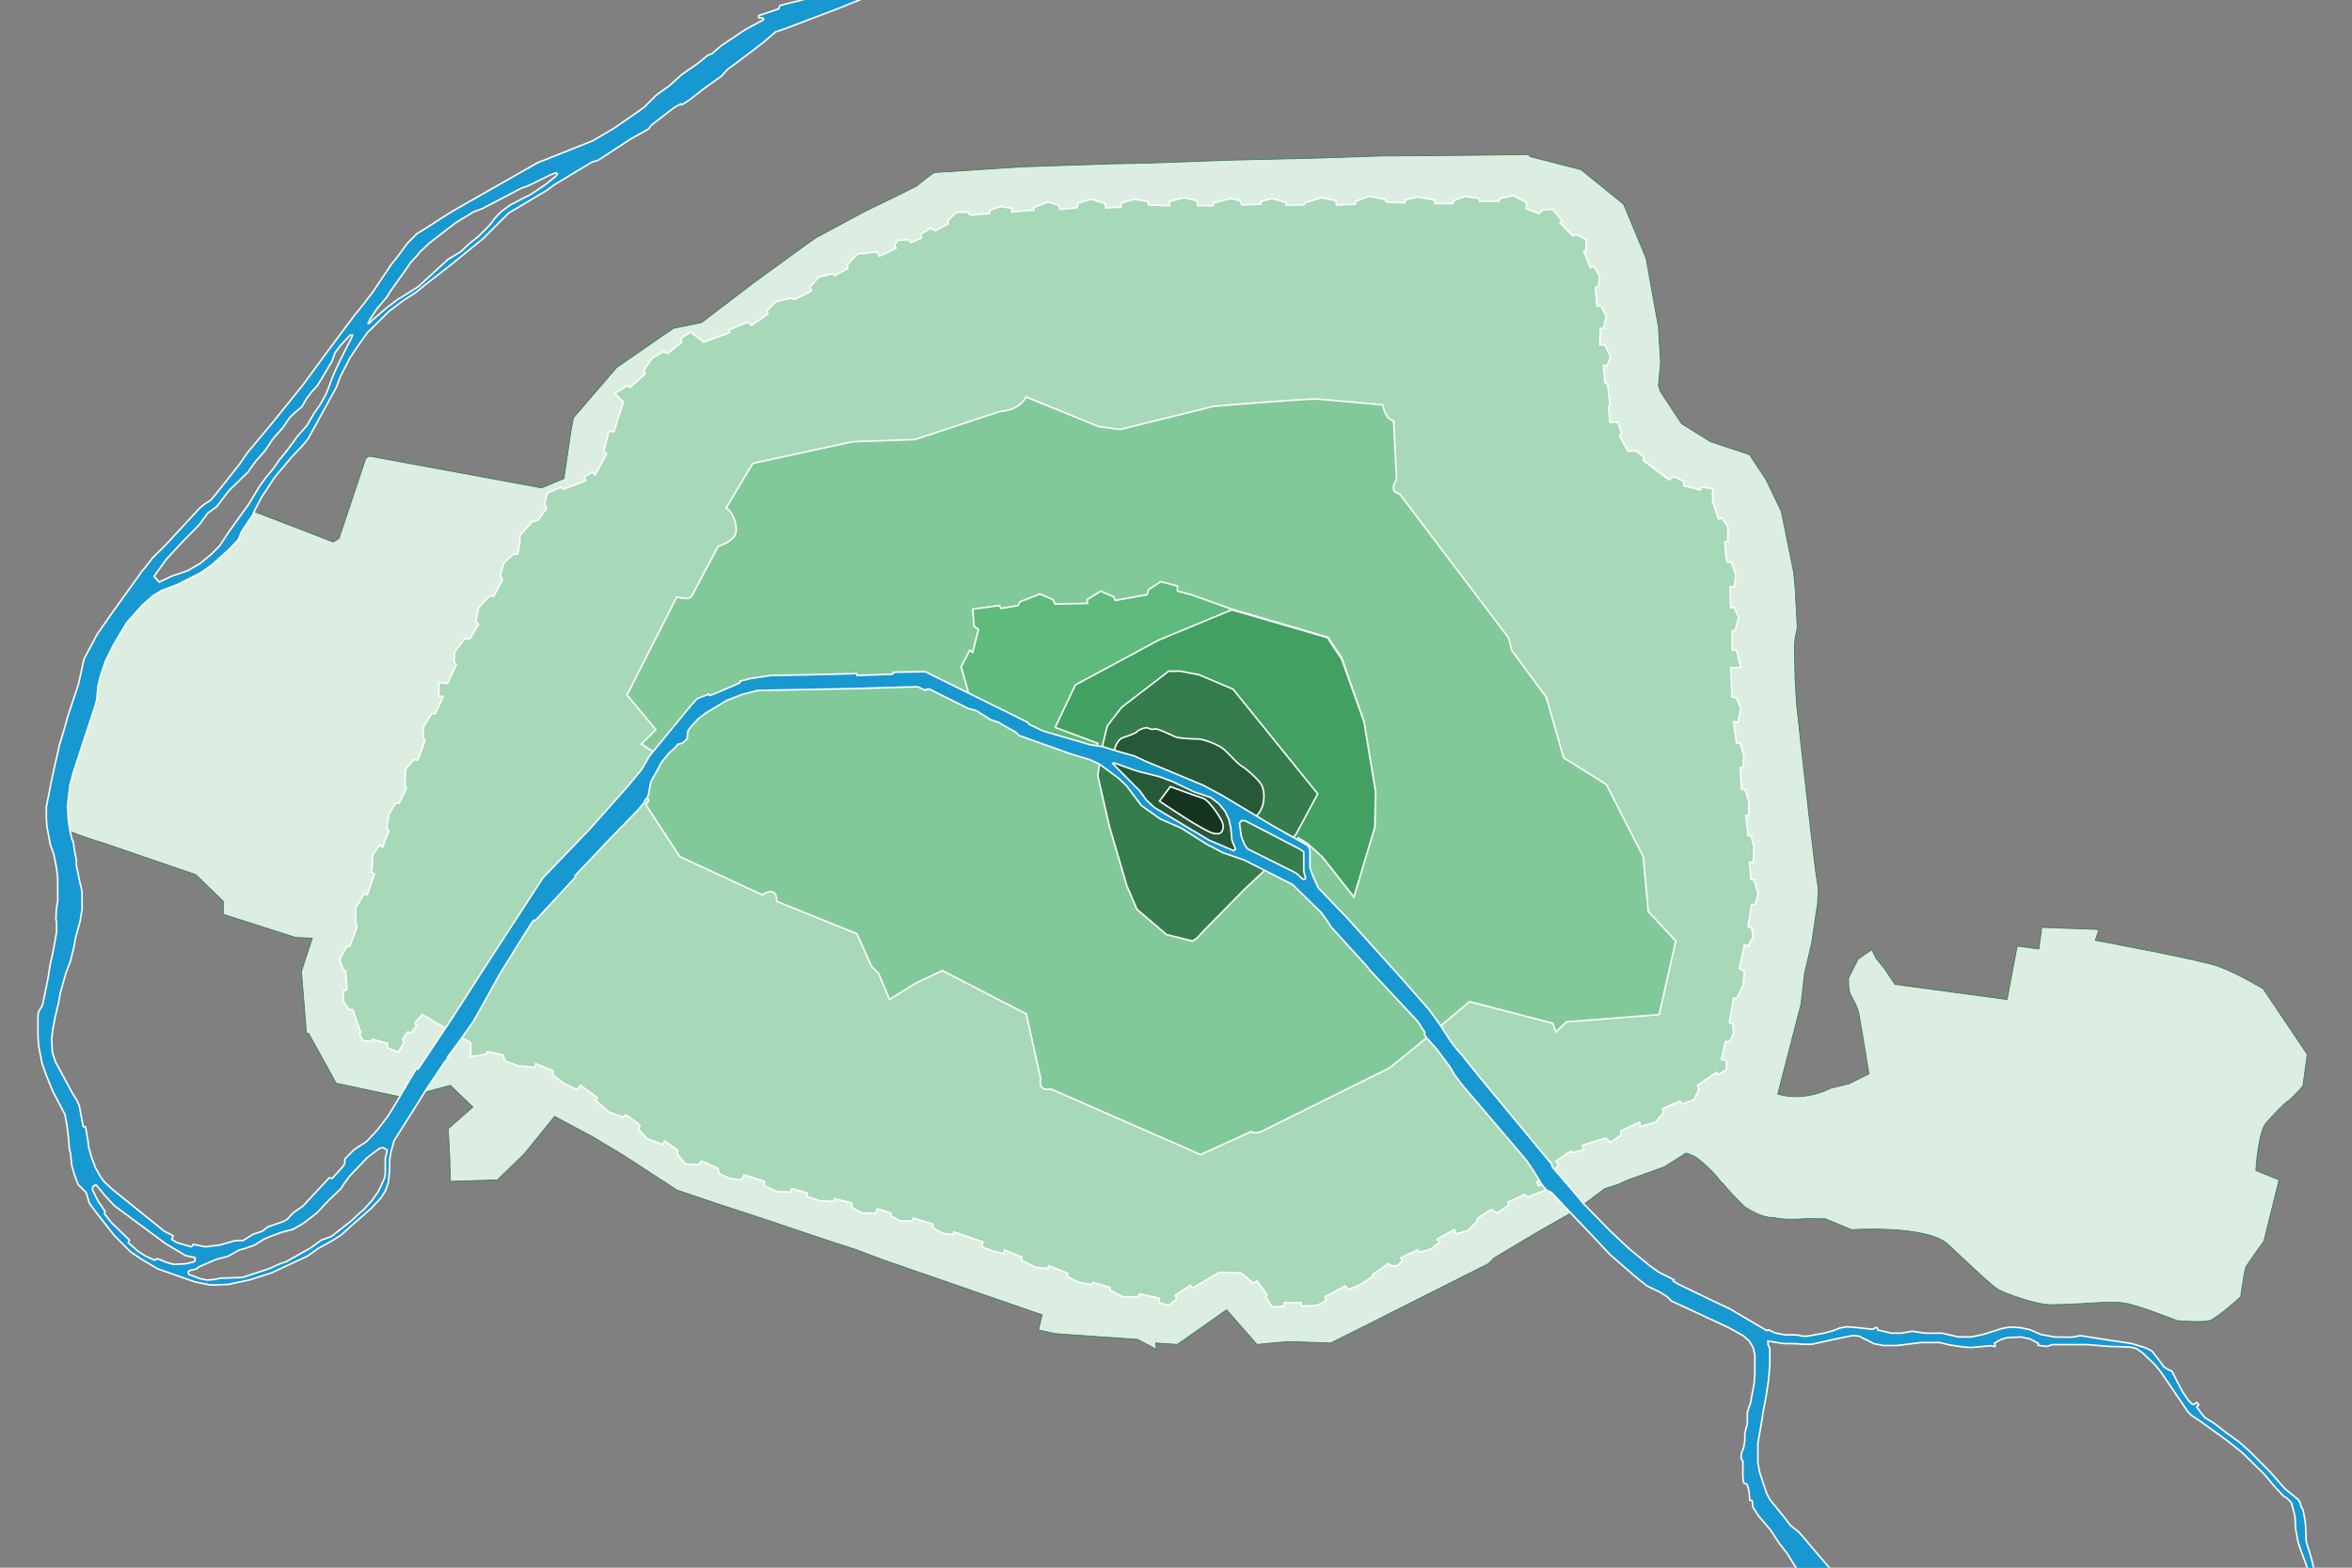 <?xml version="1.0" encoding="utf-8"?>
<!-- Generator: Adobe Illustrator 17.0.0, SVG Export Plug-In . SVG Version: 6.00 Build 0)  -->
<!DOCTYPE svg PUBLIC "-//W3C//DTD SVG 1.1//EN" "http://www.w3.org/Graphics/SVG/1.1/DTD/svg11.dtd">
<svg version="1.1" id="Layer_1" xmlns="http://www.w3.org/2000/svg" xmlns:xlink="http://www.w3.org/1999/xlink" x="0px" y="0px"
	 width="1500px" height="1000px" viewBox="0 0 1500 1000" enable-background="new 0 0 1500 1000" xml:space="preserve">
<rect x="0" y="0" width="1500" height="1000" fill="#808080" stroke="none"/>
<g id="Paris_1_">
	<path id="Totay" fill="#DBEEE1" stroke="#337D4D" stroke-width="0.501" stroke-miterlimit="10" d="M1443.316,630.662
		c0,0-17.069-10.127-28.601-14.27c-11.533-4.142-78.423-16.571-78.423-16.571l2.307-6.905l-36.444-1.381l-1.846,13.81l-13.84-1.841
		l-6.458,34.063l-71.503-9.666l-6.458-9.666l-5.536-6.905l-2.768-5.524l-8.765,5.984l-5.997,11.968c0,0-0.461,7.365,1.383,11.047
		c1.846,3.222,4.151,7.365,5.075,11.507c0.922,4.142,6.458,38.665,6.458,38.665l-12.917,6.445l-11.533,2.762
		c-18.452,9.206-33.676,3.682-33.676,3.682l14.762-57.078l2.307-19.793l4.613-19.793l2.307-15.651l0,0l1.383-9.206l0.461-9.666
		l-1.846-11.968l-1.846-15.651l-0.922-7.365l-5.997-52.935l-3.229-29.919l-0.922-15.651l-0.461-20.253l0.461-5.984l1.383-6.445
		l-1.383-25.777l-0.922-9.666l-7.842-38.665l-9.687-20.253l-10.61-16.111l-24.911-8.286l-18.453-11.507l-13.378-20.254l-1.384-4.142
		l1.384-14.73l-1.384-22.555l-7.843-43.729l-14.301-34.523l-27.217-22.095l-32.292-8.286l-1.383-1.381l-32.753,0.46l-53.05,0.46
		h-6.919l-41.98,1.381l-58.125,1.381l-49.821,1.841l-23.527,0.46l-54.896,1.841h-0.922l-56.742,3.682l-2.768,1.841l-8.765,6.905
		l-12.916,6.445l-20.759,10.127l-29.985,16.111l-5.997,4.142l-11.994,8.746l-22.143,16.111l-33.215,25.317l-17.991,3.682
		l-35.983,24.857l-27.679,32.222l-1.846,10.127l-4.151,28.539l-14.301,5.984L235.6,290.959l-2.307,1.381l-17.069,51.094l-3.69,2.301
		l-52.17-20.094l-3.229,1.841l-13.329,19.961c0,0-7.121,8.051-8.965,10.353c-1.383,2.762-13.021,8.083-14.404,9.003
		c-1.383,0.46-20.601,9.465-23.369,10.386c-2.768,0.921-14.623,8.135-24.311,22.405s-11.994,28.078-13.839,35.443
		c-1.383,7.365-15.223,32.682-16.607,43.269c-0.922,10.587-3.229,21.635-3.229,23.016s-4.151,18.412-3.69,23.016
		c0.461,4.602,29.062,12.888,29.062,12.888l60.432,20.713l17.53,17.031v8.286l46.131,14.73l10.61,0.46l-6.919,21.174l3.229,39.587
		h1.383l17.53,31.761l43.363,9.206l29.524-7.825l14.301,13.81l-15.684,13.81l0.922,18.412l0.461,15.19l29.985-0.921l17.069-16.571
		l19.375-23.936l24.911,13.349l19.836,11.968l33.215,21.635l28.601,9.666l22.604,7.365l47.977,16.111l15.684,5.064l15.684,5.984
		l102.411,35.444l-2.307,9.666l10.61,2.301l5.997,0.46l46.592,3.222l8.765,4.602l3.229,1.841l-0.461-4.142l13.839,0.921
		l31.369-22.095l19.375,22.095l19.836-1.841l27.218,0.921l17.53-8.746l83.036-41.888l3.69-3.682l28.601-17.031l23.527-13.349
		l18.452-13.81l8.765-2.762l5.997-2.762l23.065-8.286l13.84-8.746c0.922,0,1.846,0.46,2.768,0.921
		c0.922,0.46,1.383,0.46,2.307,0.921c0.922,0.46,1.846,0.921,2.768,1.841c1.846,1.381,5.075,4.142,6.919,5.984
		c1.846,1.841,3.69,3.682,5.536,5.984c0.922,1.381,2.307,2.762,3.69,4.142c2.768,3.222,5.536,6.445,8.765,9.666
		c0.461,0.46,0.922,0.921,1.384,1.381c1.383,1.381,2.768,2.762,3.229,3.222c1.383,0.921,2.768,1.841,4.613,2.762
		c0,0,0.461,0.46,0.922,0.46c3.229,1.841,6.919,3.222,10.61,3.682c0,0,0,0,0.461,0c0.461,0,0.461,0,0.922,0c0.461,0,0.461,0,0.922,0
		c5.075,1.381,11.994,1.381,19.375,0.921c2.768-0.46,8.304,0,13.84,0l16.607,6.905c0,0,47.516-3.222,61.354,9.206
		c13.84,12.888,28.14,26.698,32.292,28.999s23.527,9.666,33.676,9.666c9.687,0,30.908-1.381,30.908-1.381s8.304-0.921,16.608,0.46
		c8.304,1.381,32.753,11.047,32.753,11.047s16.146,1.381,20.759,0c4.613-1.381,19.836-15.19,19.836-15.19s2.307-16.571,3.229-18.872
		c0.922-1.841,11.533-16.571,11.533-16.571l9.687-39.125l-14.762-5.984c0,0,1.383-25.317,6.919-30.841
		c5.536-5.984,11.072-11.967,13.378-13.349c2.307-1.381,9.687-9.666,9.687-9.666l2.768-20.253L1443.316,630.662z"/>
	<g id="Limits_of_Paris">
		<path id="Thiers_wall" fill="#A7D8B7" stroke="#FFFFFF" stroke-width="1.002" stroke-miterlimit="10" d="M1117.167,576.807
			l-2.306,14.271l2.306,0.918l0.929,5.529l-3.235,5.977l-2.306-0.918l-3.235,15.189l3.235,1.847l-0.918,8.742l-3.694,8.283h-2.306
			l-2.776,15.659l2.317,0.918l0.459,5.977l-2.776,5.529l-2.306-0.459l-2.765,11.506l3.235,0.918v5.529l-5.082,3.224l-1.377-1.388
			l-11.999,8.283l0.918,2.765l-3.224,6.447l-7.387,2.765l-1.377-1.847l-11.07,4.6l0.459,2.765l-5.07,5.988l-9.693,2.765
			l-0.459-2.765l-11.999,5.518v2.765l-6.458,4.6l-3.224-2.753l-14.763,4.6l0.918,2.765l-6.458,1.836l-1.847-0.918l-9.682,6.447
			l1.847,1.836l-2.776,4.6l-1.377-1.836v-2.306l-0.929-1.836l-2.306,2.295l-0.011,0.011l-3.671,7.813l-2.776,2.765l0.929,2.306
			l2.765-0.918l1.847,3.682l-2.406,0.963l-9.133,3.638l-1.836-1.847l-10.611,5.07l0.459,1.836l-7.387,5.07l-3.682-2.306
			l-8.764,5.518l-0.47,2.306l-5.529,5.529l-7.846,2.294l-0.918-2.765l-11.07,5.988l1.836,1.847l-5.988,4.6l-6.928,1.836
			l-1.377-1.377l-10.611,5.059l0.918,1.847l-3.224,3.224h-3.694l-1.847-1.388l-10.152,6.906l0.47,0.918l-7.387,5.07l-8.305,3.682
			l-2.306-2.306l-12.916,6.906l0.929,2.306l-5.999,3.224l-9.693,0.459l-0.459-2.306h-10.611l-0.459,2.306l-7.376,0.459l-4.153-6.447
			l0.918-1.377l-6.458-8.753l-2.306,1.388l-7.846-6.447l-13.834-0.459l-17.069,10.129l-1.388-1.847l-9.682,6.447l0.918,2.306
			l-5.07,4.141l-5.999-1.847v-2.765l-12.458-2.753l-1.377,1.836h-9.234l-8.305-4.141v-1.847l-11.07-3.212l-0.918,1.377l-7.846-1.377
			l-7.376-3.682v-2.306l-11.999-4.6l-0.459,1.836l-7.846-0.918l-9.223-4.6l0.459-1.847l-11.07-4.6l-0.459,2.306l-6.458-1.388
			l-7.387-2.765l0.47-3.212l-18.457-6.447l-0.459,1.836l-6.917-0.918l-5.999-3.682v-2.306l-12.458-3.683l-0.929,1.847h-7.376
			l-5.999-3.224v-1.836l-8.764-2.765l-0.918,2.765h-8.764l-6.458-3.682v-2.765l-11.081-2.765l-0.459,1.847l-8.764-0.47l-8.305-2.753
			v-2.306l-9.682-2.765l-0.929,2.306l-8.764-0.459l-7.835-3.682v-2.765l-12.917-4.141l-1.847,3.224l-7.387-0.918l-6.917-3.224
			l-0.459-3.224l-10.611-4.6l-1.847,2.294l-8.305-0.459l-5.07-5.988v-2.753l-8.305-5.988l-0.929,2.306l-10.141-3.682l-5.54-5.988
			l0.929-2.765l-8.764-6.436l-2.317,1.377l-8.764-3.224l-8.764-7.824l1.388-1.377l-10.611-7.835l-2.306,2.765l-8.764-4.141
			l-6.917-5.518l0.459-2.306l-11.07-4.6l-0.47,2.295l-10.611-0.918l-8.764-3.224l-0.918-3.682l-10.152-2.294l-0.918,1.836
			l-9.693,1.377v-8.742l-5.887-3.425l-10.544-6.122l-14.472-8.406l-4.611,5.07l0.918,2.294l-3.694,4.6l-1.836-0.918l-3.235,4.6
			l0.918,1.847l-3.682,6.447l-6.917-2.765v-2.765l-9.693-2.765l-0.918,1.388l-5.082-0.459l-2.306-4.153l0.929-0.918l-5.082-14.73
			h-2.306l-3.694-5.059v-6.447l2.317-1.377l-0.929-11.976h-1.388l-2.306-7.365l4.623-8.283h1.836l4.623-12.424l-0.929-1.847v-10.118
			l5.54-9.212l1.847,0.918l4.611-13.342l-1.847-0.929l0.918-11.506l4.153-5.977l1.847,1.377l4.153-10.588l-1.388-1.836l1.388-8.753
			l4.153-6.906h2.306l4.611-9.2l-0.918-2.765l0.459-9.671l5.07-5.977h2.776l4.611-12.435l-1.388-2.294l0.459-6.447l5.082-8.283
			h2.306l5.07-11.047h-2.765v-8.753l5.529,0.47l5.54-11.976l-1.388-1.836l0.47-6.447l6.458-8.283h3.224l5.54-9.212l-1.847-1.836
			l1.847-8.753l6.917-7.365h2.765l5.54-10.577l-1.388-2.765l2.306-7.824l5.999-5.529h2.765l1.388-7.824v-4.141l7.846-8.742
			l3.682-0.929l5.54-7.824l-1.388-2.765l1.847-6.895l8.764-3.682l1.388,1.377l14.304-5.529l-0.929-2.294l5.07-3.224l1.847,1.836
			l7.387-13.342l-1.847-1.847l3.224-12.424h3.235l5.999-18.871l-5.54-5.529l8.305-5.059l1.388,1.377l9.682-8.742l-0.459-2.765
			l5.07-7.365l7.387-4.141l2.306,1.377l9.223-7.365l-0.918-2.295l6.458-4.141l8.305,6.436l16.599-5.977l-0.459-1.847l12.458-5.059
			l1.847,2.295l10.611-7.365l-0.929-1.836l5.999-5.988l9.693-2.295l2.306,0.918l10.611-5.529l-0.929-2.295l5.54-6.447l9.223-2.306
			l0.918,1.388l8.305-4.6v-2.765l6.458-6.447l12.458-1.377l1.388,2.753l10.611-5.059l-0.929-2.306l2.306-2.753l6.458-0.459
			l1.847,1.836l6.458-2.765v-2.753l5.999-3.682l2.765,1.836l8.305-4.6v-2.306l5.54-5.059h6.917l1.847,1.836l11.987-0.918l0.47-2.306
			l6.917-2.295l7.376,1.377l-0.459,2.306c0,0,13.845-1.847,13.845-0.918c0,0.459,0.459-2.306,0.459-2.306l8.764-3.224l6.917,1.847
			l0.929,2.753l10.611-0.918l0.918-3.224l8.305-2.295l8.764,2.753l0.459,2.765l9.693-0.459l0.459-2.765l7.835-2.295l8.775,1.377
			l0.459,2.306l13.375,0.459v-2.765l9.223-2.306l8.305,1.847l0.459,3.224h9.693l0.459-1.847l11.07-2.765l5.999,1.388l0.929,2.765
			l11.988-0.47l0.459-1.836l6.928-1.847l9.223,2.765l-0.459,1.388h11.529l0.459-1.388l10.611-3.224l9.223,1.847l0.47,2.765
			l11.987-0.47v-1.836l8.764-3.224l10.152,1.847l0.918,1.836l11.999,0.459v-1.836l7.846-1.847l10.611,1.847l0.459,2.295h11.529
			l0.459-1.836l7.387-2.765l8.764,1.377l0.459,1.847h11.999l0.918-1.847l8.764-1.836l8.305,4.6l-0.459,3.682l8.305,3.224
			l2.306-2.306l6.458-0.459l5.999,7.365l-1.388,1.388l8.305,8.283l2.306-0.918l5.999,3.224v7.365h-1.388l4.153,10.577l2.306-0.918
			l3.694,6.447l-0.929,6.447l-1.836,0.459l0.918,11.965h2.765l3.235,6.906l-1.847,7.365h-1.847l-0.459,10.588h3.224l3.694,7.824
			l-2.306,5.518l-2.306-0.459l0.918,11.047l1.847,1.388l1.388,12.883l-0.918,0.929l0.918,10.118h5.07l2.306,7.365l-1.377,1.388
			l5.529,9.659h5.082l5.07,3.682l-0.459,2.306l16.61,12.424l2.765-2.294l6.458,3.224v2.753l10.611,2.765l0.918-1.836l6.917,0.918
			v7.824l3.694,11.506l2.306-0.459l3.694,5.518v9.212l-1.847,0.459c0,0,0.459,10.588,1.388,12.894h2.765l2.765,7.824l-0.918,7.824
			h-2.765l0.459,13.342h2.306l2.765,6.447l-2.306,8.283h-1.847v12.435h2.776l2.765,11.047h-6.458l0.918,18.871l2.776,0.459
			l2.765,6.906l-1.847,8.742l-2.765-0.459l1.847,13.812l2.306-0.459l2.306,8.283l-0.459,7.824h-1.847l0.918,13.812h2.306
			l2.306,7.824v8.753h-1.847l1.388,12.883h1.847l1.847,6.906l-0.459,10.129h-2.317l0.929,11.047h1.847l2.765,8.742l-1.847,7.365
			L1117.167,576.807z"/>
		<path id="Wall_of_the_Farmers-General" fill="#82C99A" stroke="#FFFFFF" stroke-width="1.002" stroke-miterlimit="10" d="
			M480.097,295.559l63.661-13.81l39.673-1.381l54.435-17.952c0,0,11.533,0,16.607-9.206l46.131,18.872l13.839,1.841l59.509-14.73
			c0,0,59.048-5.064,66.429-4.602c7.38,0.46,41.518,3.682,41.518,3.682s1.383,9.206,6.919,10.127l1.846,37.285
			c0,0-5.536,8.286,1.846,9.206l69.658,92.062l1.846,7.825l22.143,29.921l11.072,38.665l27.218,17.031l23.527,46.03l3.229,34.983
			l17.53,18.872l-10.61,46.951l-59.047,4.602l-6.919,6.445l-1.846-5.524l-53.05-13.81l-34.598,28.999l-16.608,13.349l-81.652,40.507
			c0,0-4.613,1.841-6.458,0l-32.292,14.73l-95.491-41.888c0,0-8.304,2.301-6.458-6.445l-9.226-41.428l-53.513-27.618l-16.607,7.825
			l-17.069,10.587l-6.919-16.571l-4.612-4.602l-9.226-20.713l-51.206-20.713c0,0,0.922-10.587-9.226-4.142l-52.589-24.396
			l-21.682-33.142l1.846-2.301l-5.536-18.412l10.148-11.968l-9.226-5.984l9.226-9.206l-18.452-22.095l31.831-62.601
			c0,0,8.304,2.762,9.687-0.921l16.607-31.301c0,0,9.226-2.762,11.072-7.825s-1.846-14.73-5.997-16.571L480.097,295.559z"/>
		<polygon id="Wall_of_Louis_XIII" fill="#5FBA7D" stroke="#FFFFFF" stroke-width="1.002" stroke-miterlimit="10" points="
			618.491,444.699 612.956,425.365 618.491,414.779 620.336,416.159 624.026,401.43 621.258,399.588 620.336,388.541 
			637.404,386.24 638.327,388.081 649.398,386.24 650.322,383.939 663.238,378.875 671.542,382.557 672.925,385.319 
			693.685,384.859 693.224,382.557 701.989,377.034 710.291,380.716 711.215,383.017 731.512,379.335 732.435,376.113 
			740.277,371.05 750.888,373.811 750.888,377.034 759.652,379.335 785.486,388.541 846.84,406.493 855.605,419.382 
			869.444,459.428 876.825,504.539 876.825,526.633 863.447,571.743 843.15,545.505 833.461,537.22 827.465,533.538 825.62,537.68 
			792.866,521.57 777.643,508.681 768.417,504.999 737.048,491.189 705.218,481.063 657.241,466.333 		"/>
		<path id="Wall_of_Charles_V" fill="#43A063" stroke="#FFFFFF" stroke-width="1.002" stroke-miterlimit="10" d="M699.221,476.92
			l0.922-2.762l-27.218-10.127l12.916-27.158l53.05-28.539L785.484,389c0,0,60.893,17.492,61.354,17.952
			c0,0.46,8.765,13.349,8.765,13.349l14.301,40.047l7.38,44.65l-0.461,22.555l-13.378,44.65l-20.298-25.777l-9.226-8.286
			l-5.997-3.682l-1.846,3.682l-35.521-17.952l-5.997-5.984l-22.143-12.428l-36.905-13.349L699.221,476.92z"/>
		<path id="Wall_of_Philip_II_Augustus" fill="#357D4D" stroke="#FFFFFF" stroke-width="1.002" stroke-miterlimit="10" d="
			M702.45,478.301l3.69-15.19l9.226-11.967l17.991-13.81l11.994-9.206h7.38l11.994,2.301l21.682,9.206l53.974,66.745l-13.84,25.777
			l-3.229,3.682l8.765,5.524c0,0,2.768,19.793,3.229,20.713c0,0.46-10.148-1.381-10.148-1.381l-16.607-7.365l-14.762,13.81
			l-22.143,22.555c0,0-5.536,5.524-7.842,8.286c-0.461,0.46-3.229,2.301-3.229,2.301l-16.607-4.142l-18.914-16.111l-6.458-15.19
			l-11.072-37.745l-7.38-32.222L702.45,478.301z"/>
		<path id="First_medieval_wall" fill="#265937" stroke="#FFFFFF" stroke-width="1.002" stroke-miterlimit="10" d="M710.753,478.301
			c0,0,1.383-6.445,5.536-7.825c4.152-1.38,8.304-2.762,9.226-4.142c0.922-0.921,5.536-2.762,6.919-1.841
			c1.846,0.921,2.768,0.921,4.151,0.46c1.383-0.46,11.072,4.142,12.916,5.064c1.846,0.921,11.072,1.381,14.762,1.381
			c3.229,0,12.916,3.682,16.146,6.445c3.229,2.762,8.304,8.746,11.072,10.587c2.768,1.381,11.072,8.746,12.916,11.968
			c1.846,2.762,3.69,13.349-3.229,20.253l-1.846,1.841c0,0-11.533-2.762-11.994-2.762s-1.846,5.984-1.846,5.984l4.612,16.571
			c0,0-2.307,3.222-2.307,2.762c0-0.46-13.378-5.984-13.378-5.984l-12.455-5.984l-8.765-6.445l-5.536-2.301l-10.148-5.064
			l-8.304-7.365L723.206,505l-7.843-10.127l-5.997-5.524l-2.768-4.602L710.753,478.301z"/>
		<path id="Gallo-Roman_wall" fill="#163520" stroke="#FFFFFF" stroke-width="1.002" stroke-miterlimit="10" d="M739.464,510.982
			l6.919-9.206c0,0,17.53,6.445,20.759,7.365c2.768,0.921,6.919,6.445,7.842,7.825c0.922,1.381,5.075,6.905,5.075,9.666
			s-0.461,5.984-5.536,5.064C768.989,531.237,739.464,510.982,739.464,510.982z"/>
	</g>
</g>
<path id="Seine" fill="#1898D1" stroke="#FFFFFF" stroke-width="1.002" stroke-miterlimit="10" d="M1473.977,993.691l-3.179-10.387
	l-0.392-9.973l-0.381-3.604l-1.186-6.391l-1.187-2.004l-0.772-2.798l-1.187-1.992l-8.361-6.783l-9.514-10.812l-13.51-13.566
	l-6.357-5.596l-8.327-6.022l-7.175-5.596l-6.358-3.985l-2.004-2.373l-3.145-4.41l1.186-1.186v-0.425l-1.186-1.186l-1.612,1.186
	h-1.186l-2.373-2.373l-3.571-5.216l-2.451-4.544l-0.347-0.638l-3.705-7.275l-0.638-1.186l-1.992-0.806l-0.381-0.246l-2.418-1.354
	l-4.757-6.402l-3.179-3.996l-3.951-1.992l-3.112-0.94l-6.055-1.858l-18.681-2.798l-12.793-2.059h-1.612l-4.757,0.873l-10.745-0.101
	l-8.775-1.578l-7.555-3.212l-5.943-1.198l-6.369-0.38l-4.791,0.806l-12.346,3.884l-7.555,1.601h-8.361l-10.32-2.373h-10.734
	l-8.361-1.22l-7.175,1.22h-5.943l-8.786-1.992l-0.381-1.231l-1.186-0.381l-0.067,0.067l-1.612,1.052l-11.126-1.186l-5.563-0.425
	l-4.41,0.806l-3.951,1.612l-5.596,1.578l-11.114,1.992h-3.19l-3.179-0.772l-7.98-0.101l-5.943-1.119l-4.376-2.003l-1.187,0.425
	l-23.885-14.058l-11.126-5.216l-21.479-10.387l-3.179-1.992l0.425-0.806l-9.592-4.791l-5.563-3.985l-13.185-10.812l-11.92-11.193
	l-16.319-16.677l-1.175-1.198l-3.985-4.891l-15.491-17.987l-1.198-2.798l-0.56-0.672L971.567,720.8l-27.814-33.578l-11.54-14.383
	l-3.179-3.604l-3.996-5.171l-6.357-9.939l-0.067-0.101l-7.107-9.861l-17.976-20.46l-33.746-37.451l-0.392-0.437l-0.459-0.481
	l-18.323-19.173l-3.19-7.096l-0.806-2.261l-1.186-3.335v-5.596l0.034-5.596l-1.22-2.798l-0.224-0.123l-6.01-3.403l-2.854-1.612
	l-13.577-7.667l-10.712-6.436l-17.606-10.588l-3.548-2.138l-6.973-3.716l-5.753-3.078l-2.641-1.097l-10.835-4.511l-13.532-5.63
	l-1.254-0.526l-8.439-3.515l-6.783-3.19l-9.973-2.798l-2.485-0.772l-3.179-0.974l-3.559-1.097l-1.086-0.336l-7.98-1.22
	l-12.984-3.794l-16.89-4.925l-1.511-0.716l-7.645-3.649l-0.806-1.231l-20.718-10.23l-29.191-14.416l-15.468-7.633l-20.281,0.347
	l-0.045,0.873l-0.761,0.392l-22.318,0.806l-0.38-1.198l-32.672,0.806l-21.971,0.392l-2.16,0.325l-10.991,1.668l-6.357,1.612
	l-0.392,1.186l-16.722,7.208l-2.406,0.761l-0.772-0.761l-7.163,2.798l-3.996,4.365l-22.33,27.176l-3.94,4.79l-5.171,8.887
	l-9.547,11.506l-23.471,26.37l-10.32,10.779l-19.587,20.393l-35.783,55.057l-19.061,29.661l-5.753,8.82l-0.224,0.336l-18.681,27.982
	l-1.612,0.392l-9.2,15.636l-3.492,5.943l-5.182,8.395l-6.749,8.775l-6.749,7.208l-7.936,5.216l-5.988,5.977v2.798l-1.186,1.992
	l-6.749,7.522l-1.992-0.313l-16.789,18.043l-6.335,4.41l-3.604,3.985l-2.765,1.511l-9.547,3.291l-3.604,2.798l-5.943,1.992
	l-6.369,3.985h-4.79l-9.928,2.798l-9.133,1.186l-7.969-1.567l-0.392,0.873l-0.806,0.694l-9.156-2.686l-3.19-2.004l0.806-2.406
	l-5.563-2.798l-33.086-26.695l-5.182-4.79l-2.373-3.179l-3.179-5.596l-2.485-6.469l-1.992-6.828l-0.425-3.985l-1.612-9.2
	l-1.186,0.112l-0.381-0.806l-2.418-12.805l-1.612-3.57l-2.373-3.604l-11.193-20.707l-1.992-6.078l-0.425-8.395l0.806-6.682
	l1.578-8.014l1.992-8.395l1.186-6.402l3.537-12.76l2.798-7.208l2.373-9.581l0.772-4.79l3.179-11.685l1.198-7.488l-0.034-10.812
	l-0.806-4.365l-0.392-0.806l-2.406-11.931v-3.246l-1.198-6.022l-0.795-5.596l-0.806-1.578l-1.522-6.794l-0.09-0.403l-0.806-6.335
	l-0.414-7.969l1.567-13.196l1.992-7.589l7.141-21.96l4.365-13.297l1.959-5.91l1.612-5.664l0.772-8.395l1.186-5.496l3.57-10.801
	l5.171-10.387l5.943-9.973l2.384-4.018l9.928-11.193l7.242-6.369l5.596-3.224l9.547-3.559l15.11-7.701l7.175-5.104l10.734-9.659
	l5.988-6.324l1.959-4.97l7.163-10.7l1.578-3.604l1.567-2.977l2.418-4.611l3.19-4.791l5.171-7.98l10.745-12.805l7.163-7.589
	l3.57-4.365l17.908-32.705l2.765-7.275l5.977-11.585l5.563-8.316l5.563-7.734l13.61-13.498l9.156-6.895l7.98-5.171l5.943-4.802
	l17.942-13.991l19.106-15.592l11.54-11.585l4.791-4.723l24.277-14.439l4.79-3.604l23.953-14.416l3.996-1.186l20.707-13.566
	l11.573-6.469l1.578-2.317L429.265,69.1l4.757-2.798l0.425,0.414l0.806-0.101l4.757-3.112l9.167-7.175l10.768-7.622l3.985-4.376
	l5.988-4.399l16.33-12.39l8.361-7.197l5.977-1.992l34.731-13.196L550.427-1h-34.933l-13.711,3.358l-4.41,1.231l-0.772,2.06
	l-12.76,4.298v1.231l2.798,0.448l0.381,0.739l-0.381,0.381l-11.159,6.022l-15.535,10.387l-5.977,5.182l-2.418,0.795l-6.358,5.216
	l-10.364,7.175l-3.985,3.604l-3.985,3.593l-8.361,5.988l-7.555,7.589l-3.179,2.306l-16.341,11.305l-13.566,7.969l-35.123,13.991
	l-54.173,30.847l-7.555,4.79l-7.98,5.182l-7.163,4.41l-5.955,5.977l-6.783,9.2l-3.57,4.41l-12.032,17.976l-8.742,11.193
	l-2.373,2.798l-19.106,25.631l-14.304,19.52l-19.095,23.65l-15.916,19.095l-5.563,7.969L138.51,314.11l-3.996,4.869l-4.791,3.112
	l-2.373,2.026l-21.859,23.65l-8.473,8.395l-5.138,6.783l-1.992,1.992v0.381l-19.487,27.187l-8.361,11.987l-8.327,15.569
	l-0.795,3.224l-2.765,12.76l-2.384,7.208l-4.365,13.118l-2.35,8.462l-3.179,10.454l-3.19,14.304l-1.948,8.82l-3.19,16.364
	l0.034,7.98l0.392,4.79L32,538.358l2.373,6.783l1.612,8.327l0.806,6.369v10.387l0.034,4.399l-0.806,4.802l-0.381,6.783l0.414,2.026
	v6.369l-1.186,6.884l-1.578,8.294l-1.186,4.902l-1.567,9.894l-3.19,15.603l-0.772,1.992l-1.992,3.179l-0.381,2.798v11.999
	l0.414,6.716l1.992,10.454l1.612,5.115l1.992,5.205l3.604,8.786l7.555,14.372l1.231,6.402l1.186,9.514l0.414,5.977l0.806,3.291
	l0.806,7.656l1.612,5.529l2.373,6.402l5.182,5.182l1.992,6.783l4.477,6.01l11.54,14.696l3.996,3.985l6.391,6.402l7.175,4.791
	l9.939,5.91l23.885,8.395l9.928,1.992l11.159-0.381l13.543-2.865l13.913-4.41l23.124-10.779l6.783-4.824l9.939-5.563l4.365-2.798
	l3.19-2.798l4.511-4.018l11.786-10.387l6.369-6.783l2.765-4.41l1.992-5.664l0.772-8.395v-5.596l0.795-5.115l2.003-7.275
	l10.32-16.297l9.111-14.528l1.198-1.914l11.126-16.722l2.418-3.179v-0.806l6.324-8.395l4.41-6.212l5.529-7.779l7.175-12.76
	l9.547-17.282l14.304-23.091l6.369-10.073l1.186-1.601l1.186,0.101l25.531-27.669l-0.381-0.806l22.285-23.505l17.864-18.356
	l3.996-4.802l0.806-1.992l1.186-1.186l0.806-2.026l0.504-2.877l0.683-3.906l0.806-2.384l4.365-7.589l1.578-3.291l1.477-1.847
	l3.313-4.13l3.951-3.604l1.992-2.306l3.19-0.907l2.798-2.698l0.381-4.79l1.612-2.418l5.171-5.596l4.757-3.604l13.152-7.969
	l10.353-3.985l9.559-2.418l60.195-1.186h0.414l41.413-1.198l3.951,1.892l1.231,0.425l0.38-0.739l1.992-0.067l24.691,12.379
	l4.757,1.186l9.659,6.022l4.79,1.567l4.757,2.798l6.369,3.537l1.992,2.059l20.751,7.41l11.495,4.108l13.152,4.018l5.988,2.798
	l1.422,1.052l10.499,7.723l5.182,4.869l9.547,12.693l11.07,7.868l0.895,0.627l13.532,5.988l16.409,10.387l5.138,2.619l4.79,2.586
	l13.924,4.802l12.648,6.413l18.02,9.145l18.3,17.908l4.365,5.988l1.612,2.798l12.547,13.79l0.47,0.515l8.842,9.682l3.604,4.376
	l29.907,32.034l4.791,7.208l-0.414,1.186l1.242,1.88l0.358,0.537l6.369,7.096l8.327,11.193l2.798,4.869l4.376,5.91l11.92,13.991
	l29.84,35.078l4.365,6.481l5.563,9.122l1.724,2.015l1.075,1.242l3.19,1.533l13.398,14.293l1.287,1.377l9.167,9.592l13.499,14.371
	l15.11,13.185l8.428,6.783l8.361,4.029l4.376,2.753l2.798,2.798l36.97,17.214l9.167,5.171l3.559,3.224l2.384,3.985l1.187,4.79
	v11.585l-0.414,6.402l-2.384,12.76l-1.992,5.943l-0.033,7.667l-0.806,2.373l-0.772,4.029v3.985l-0.806,4.79l-1.22,2.798l-0.38,3.604
	l1.186,1.992v9.973l0.381,3.212l0.392,0.705l1.992,0.907l1.187,4.376l0.425,5.596l1.567,0.414l0.392,3.917l3.593,5.664l7.522,8.786
	l5.988,9.122l4.757,6.055l5.171,8.395l1.679,1.712h20.886l-20.181-23.673l-5.563-4.41l-3.571-4.791l-9.133-11.193l-1.992-3.604
	l-1.567-4.376l-3.19-9.581l-1.187-6.402v-12.379l2.798-15.916l0.425-3.358l1.992-10.32l1.6-10.779l0.806-9.581v-10.387l-1.186-2.798
	v-1.992l9.939,1.578l8.35,0.101l3.19,0.313l6.369,0.067l14.338-3.179l11.92-2.418l3.996,0.392l9.547,4.824l6.01,1.186h8.361
	l15.916-1.925h11.54l6.749,1.612l8.361,1.186l4.79,0.392l12.312-1.119l2.418,0.347h0.772l-0.392-2.026l3.996-2.317l4.365-1.254
	l8.753-0.347l5.552,1.22l5.182,2.798v1.186l1.992,0.392l3.57,0.414l3.604-1.186h21.468l15.995,1.254h2.798l9.547,0.425l3.559,0.772
	l3.996,2.798l7.936,7.589l3.57,4.41l9.928,14.472v0.392l0.806,0.806l6.716,9.962l2.418,2.418l5.529,3.604l17.103,12.379l9.547,7.589
	l13.879,13.577l6.369,7.589l6.335,6.816l1.612,0.772l3.179,3.212l0.381,1.198l1.959,7.589l0.392,8.003l0.246,1.332l1.321,7.063
	l1.612,4.802l4.623,12.48h3.951L1473.977,993.691z M236.369,203.022l3.951-5.977l6.481-7.656l2.373-3.917l10.353-14.483l1.992-3.112
	l5.149-5.596l1.22-1.612l5.943-5.596l11.965-9.268l5.171-3.917l11.159-6.783l5.563-2.071l25.083-13.118l3.604-1.186l14.719-7.208
	l3.224-1.254l1.186,0.448l-0.806,1.545l-7.555,5.977l-8.361,5.596l-13.152,6.794l-5.596,4.018l-4.365,4.376l-3.19,4.399
	l-3.571,3.604l-3.985,3.985l-5.171,3.996l-5.988,5.596l-7.969,4.79l-8.742,8.014l-9.973,9.156l-8.742,5.596l-4.791,2.91
	l-6.749,5.104l-9.234,7.969l-2.004,2.104h-0.795L236.369,203.022z M98.731,366.929l7.555-10.387l10.32-11.193l9.973-10.074
	l1.567-1.992l4.376-5.977l5.563-3.996l7.969-10.387l12.357-11.999l1.567-2.406l3.19-4.376l5.943-6.783l4.791-7.208l6.369-7.208
	l4.365-6.358l3.19-3.224l4.79-3.985l3.145-5.529l3.19-4.052l3.593-3.996l9.133-15.211l1.992-5.496l3.19-4.399l6.357-6.861
	l1.612-0.101l-0.425,1.287l-7.13,14.069l-2.798,5.91l-2.765,6.402l-1.992,5.596l-1.992,4.79l-3.57,6.402l-3.985,5.596l-4.376,7.589
	l-5.977,6.783l-6.749,9.201l-5.182,6.369l-3.57,5.205l-4.365,5.182l-4.376,6.011l-6.749,11.193l-13.532,18.86l-5.182,7.969
	l-5.171,5.216l-7.141,5.977l-8.361,4.79l-9.547,3.224l-6.783,3.179l-1.578,0.806l-3.212-3.604L98.731,366.929z M110.842,806.525
	l-4.376-1.186l-4.791-1.992l-1.992-0.313l-0.392,0.381l-0.795,0.425l-5.988-2.798l-4.365-2.798l-6.369-5.596l0.806-1.612
	l-1.231-1.186l-10.353-10.006l-4.365-5.596l0.381-1.511l-4.376-6.391l-3.593-7.208v-1.992l1.601-1.198h0.772l5.596,6.794
	l5.977,6.402l32.672,24.199l12.737,7.589l5.943,1.231l0.034,1.992l-0.806,0.806l-5.171,1.186L110.842,806.525z M246.521,735.664
	l-0.806,3.179l0.034,9.2l-0.425,3.19l-1.567,3.593l-2.765,5.675l-3.985,5.596l-5.563,6.011l-1.578,1.186l-5.977,5.596l-12.737,9.973
	l-5.943,2.026l-7.175,5.182l-15.592,8.775l-3.962,1.298l-6.783,3.112l-17.103,5.596l-14.304,0.492l-3.19,0.761l-4.746,0.425
	l-4.41-0.806l-7.555-2.798l-0.392-1.612l0.772-0.761l4.791-1.231l1.198-1.186l11.114-4.79l7.555-1.992l7.175-3.996l4.376-1.22
	l5.552-1.992l5.563-3.604l4.79-1.992l6.369-2.384l7.555-1.992l6.369-3.604l8.809-6.783l7.947-8.395l7.555-7.208l2.373-3.738
	l3.19-4.332l11.148-11.652l7.947-6.022l2.373-0.313l2.418,1.545L246.521,735.664z M787.692,541.783l-0.806,0.873l-15.916-6.783
	l-23.997-14.383l-5.518-3.291l-0.895-0.537l-1.5-0.884l-2.821-1.679l-5.182-4.802l-2.395-3.403l-1.556-2.194l-2.451-2.474
	l-7.522-7.6l-7.555-7.589l0.392-0.38l1.175,0.28l0.436,0.101l13.532,4.791l14.304,3.604l8.775,3.291l2.865,1.377l0.302,0.146
	l10.062,4.846l10.734,3.604l5.171,3.985l3.996,4.824l2.373,5.182l1.063,4.611l0.134,0.593l0.795,7.98l1.198,3.179l0.806,1.612
	V541.783z M831.858,560.956h-0.381l-0.806-0.325l-1.959-1.802l-2.026-1.869l-31.06-15.491l-1.992-2.798l-1.959-5.216l-1.186-8.361
	l1.186-1.601h2.373l34.63,17.976l1.187,0.806l1.612,1.186v12.312l0.974,3.671l0.213,0.806L831.858,560.956z"/>
</svg>
